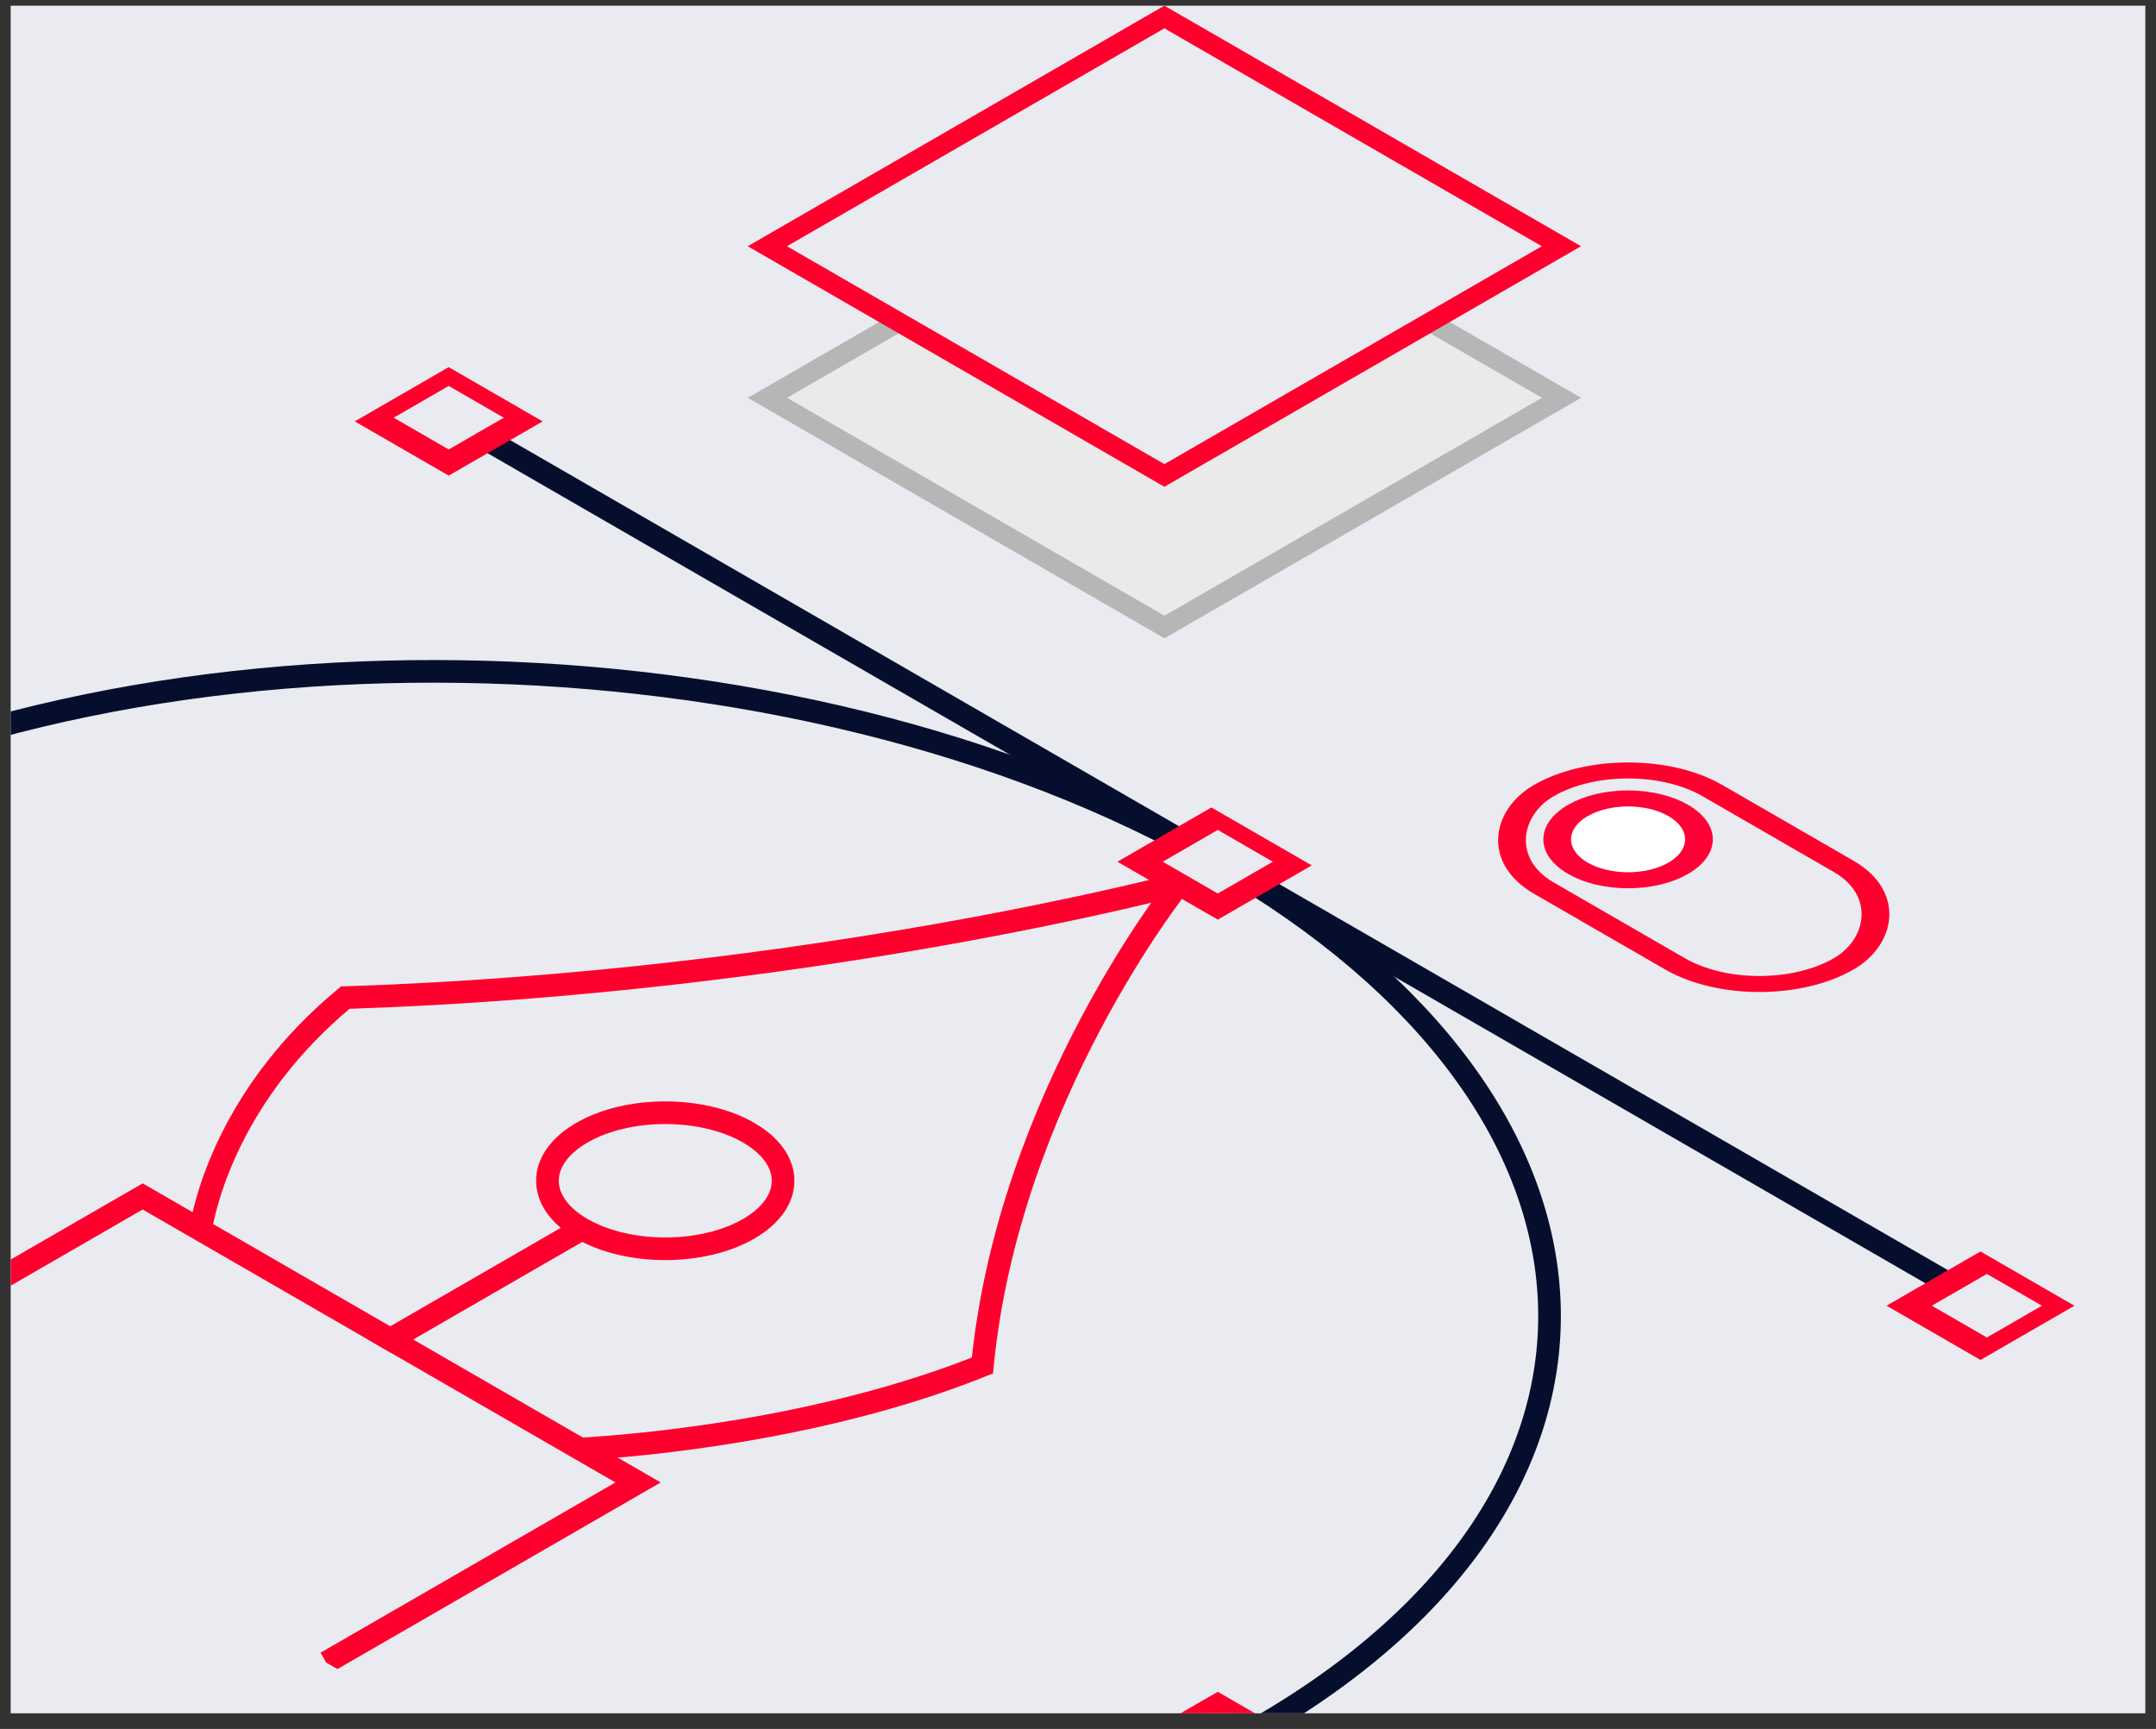 <svg width="101" height="81" viewBox="0 0 101 81" fill="none" xmlns="http://www.w3.org/2000/svg">
<rect x="0" y="0" width="101" height="81" fill="#333333" stroke="none"/>
<g clip-path="url(#clip0_3206_4541)">
<rect width="100" height="80" transform="translate(0.5 0.267)" fill="#E9EBF1"/>
<g clip-path="url(#clip1_3206_4541)">
<path d="M-13.146 39.328C5.741 28.424 37.192 28.901 57.1 40.395C77.008 51.889 77.836 70.048 58.949 80.952" stroke="#050F2D" stroke-width="1.061" stroke-miterlimit="10"/>
<path d="M22.781 20.585L91.179 60.075" stroke="#050F2D" stroke-width="1.061" stroke-miterlimit="10"/>
<path d="M57.048 79.872L53.408 81.973L57.048 84.074L60.687 81.973L57.048 79.872Z" fill="#E9EBF1" stroke="#FF002E" stroke-width="1.061" stroke-miterlimit="10"/>
<path d="M93.077 59.07L89.438 61.171L93.077 63.273L96.716 61.171L93.077 59.07Z" fill="#E9EBF1" stroke="#FF002E" stroke-width="1.061" stroke-miterlimit="10"/>
<path d="M21.02 17.468L17.381 19.569L21.02 21.67L24.66 19.569L21.02 17.468Z" fill="#E9EBF1" stroke="#FF002E" stroke-width="1.061" stroke-miterlimit="10"/>
<path d="M57.048 38.269L53.408 40.371L57.048 42.472L60.687 40.371L57.048 38.269Z" fill="#E9EBF1" stroke="#FF002E" stroke-width="1.061" stroke-miterlimit="10"/>
<path d="M55.231 41.422C55.231 41.422 37.981 46.028 16.173 46.738C10.904 51.106 9.668 56.07 9.404 57.554" stroke="#FF002E" stroke-width="1.061" stroke-miterlimit="10"/>
<path d="M55.231 41.422C55.231 41.422 47.252 51.381 46.022 63.972C38.427 67.026 29.785 67.733 27.255 67.881" stroke="#FF002E" stroke-width="1.061" stroke-miterlimit="10"/>
<path d="M-7.928 64.487L6.683 56.052L18.288 62.752L27.263 57.57" stroke="#FF002E" stroke-width="1.061" stroke-miterlimit="10"/>
<path d="M15.28 77.887L29.891 69.451L18.287 62.751L27.262 57.57" stroke="#FF002E" stroke-width="1.061" stroke-miterlimit="10"/>
<path d="M35.068 57.57C37.223 56.326 37.223 54.308 35.068 53.064C32.912 51.819 29.418 51.819 27.262 53.064C25.107 54.308 25.107 56.326 27.262 57.57C29.418 58.815 32.912 58.815 35.068 57.57Z" stroke="#FF002E" stroke-width="1.061" stroke-miterlimit="10"/>
</g>
<rect x="-3.16056e-08" y="0.53" width="16.229" height="9.128" rx="4.564" transform="matrix(0.866 0.5 -0.866 0.5 76.729 34.493)" fill="#E9EBF1" stroke="#FF002E" stroke-width="1.061"/>
<circle cx="3.242" cy="3.242" r="2.711" transform="matrix(0.866 0.5 -0.866 0.5 76.269 36.081)" fill="white" stroke="#FF0036" stroke-width="1.061"/>
<rect x="-3.16056e-08" y="0.53" width="21.477" height="21.477" transform="matrix(0.866 0.5 -0.866 0.5 55.01 7.633)" fill="#EAEAEA" stroke="#B6B6B6" stroke-width="1.061"/>
<rect x="-3.16056e-08" y="0.53" width="21.477" height="21.477" transform="matrix(0.866 0.5 -0.866 0.5 55.006 0.532)" fill="#E9EBF1" stroke="#FF002E" stroke-width="1.061"/>
</g>
<defs>
<clipPath id="clip0_3206_4541">
<rect width="100" height="80" fill="white" transform="translate(0.5 0.267)"/>
</clipPath>
<clipPath id="clip1_3206_4541">
<rect width="64.002" height="87.944" fill="white" transform="matrix(0.866 -0.5 0.866 0.5 -34.406 49.201)"/>
</clipPath>
</defs>
</svg>
